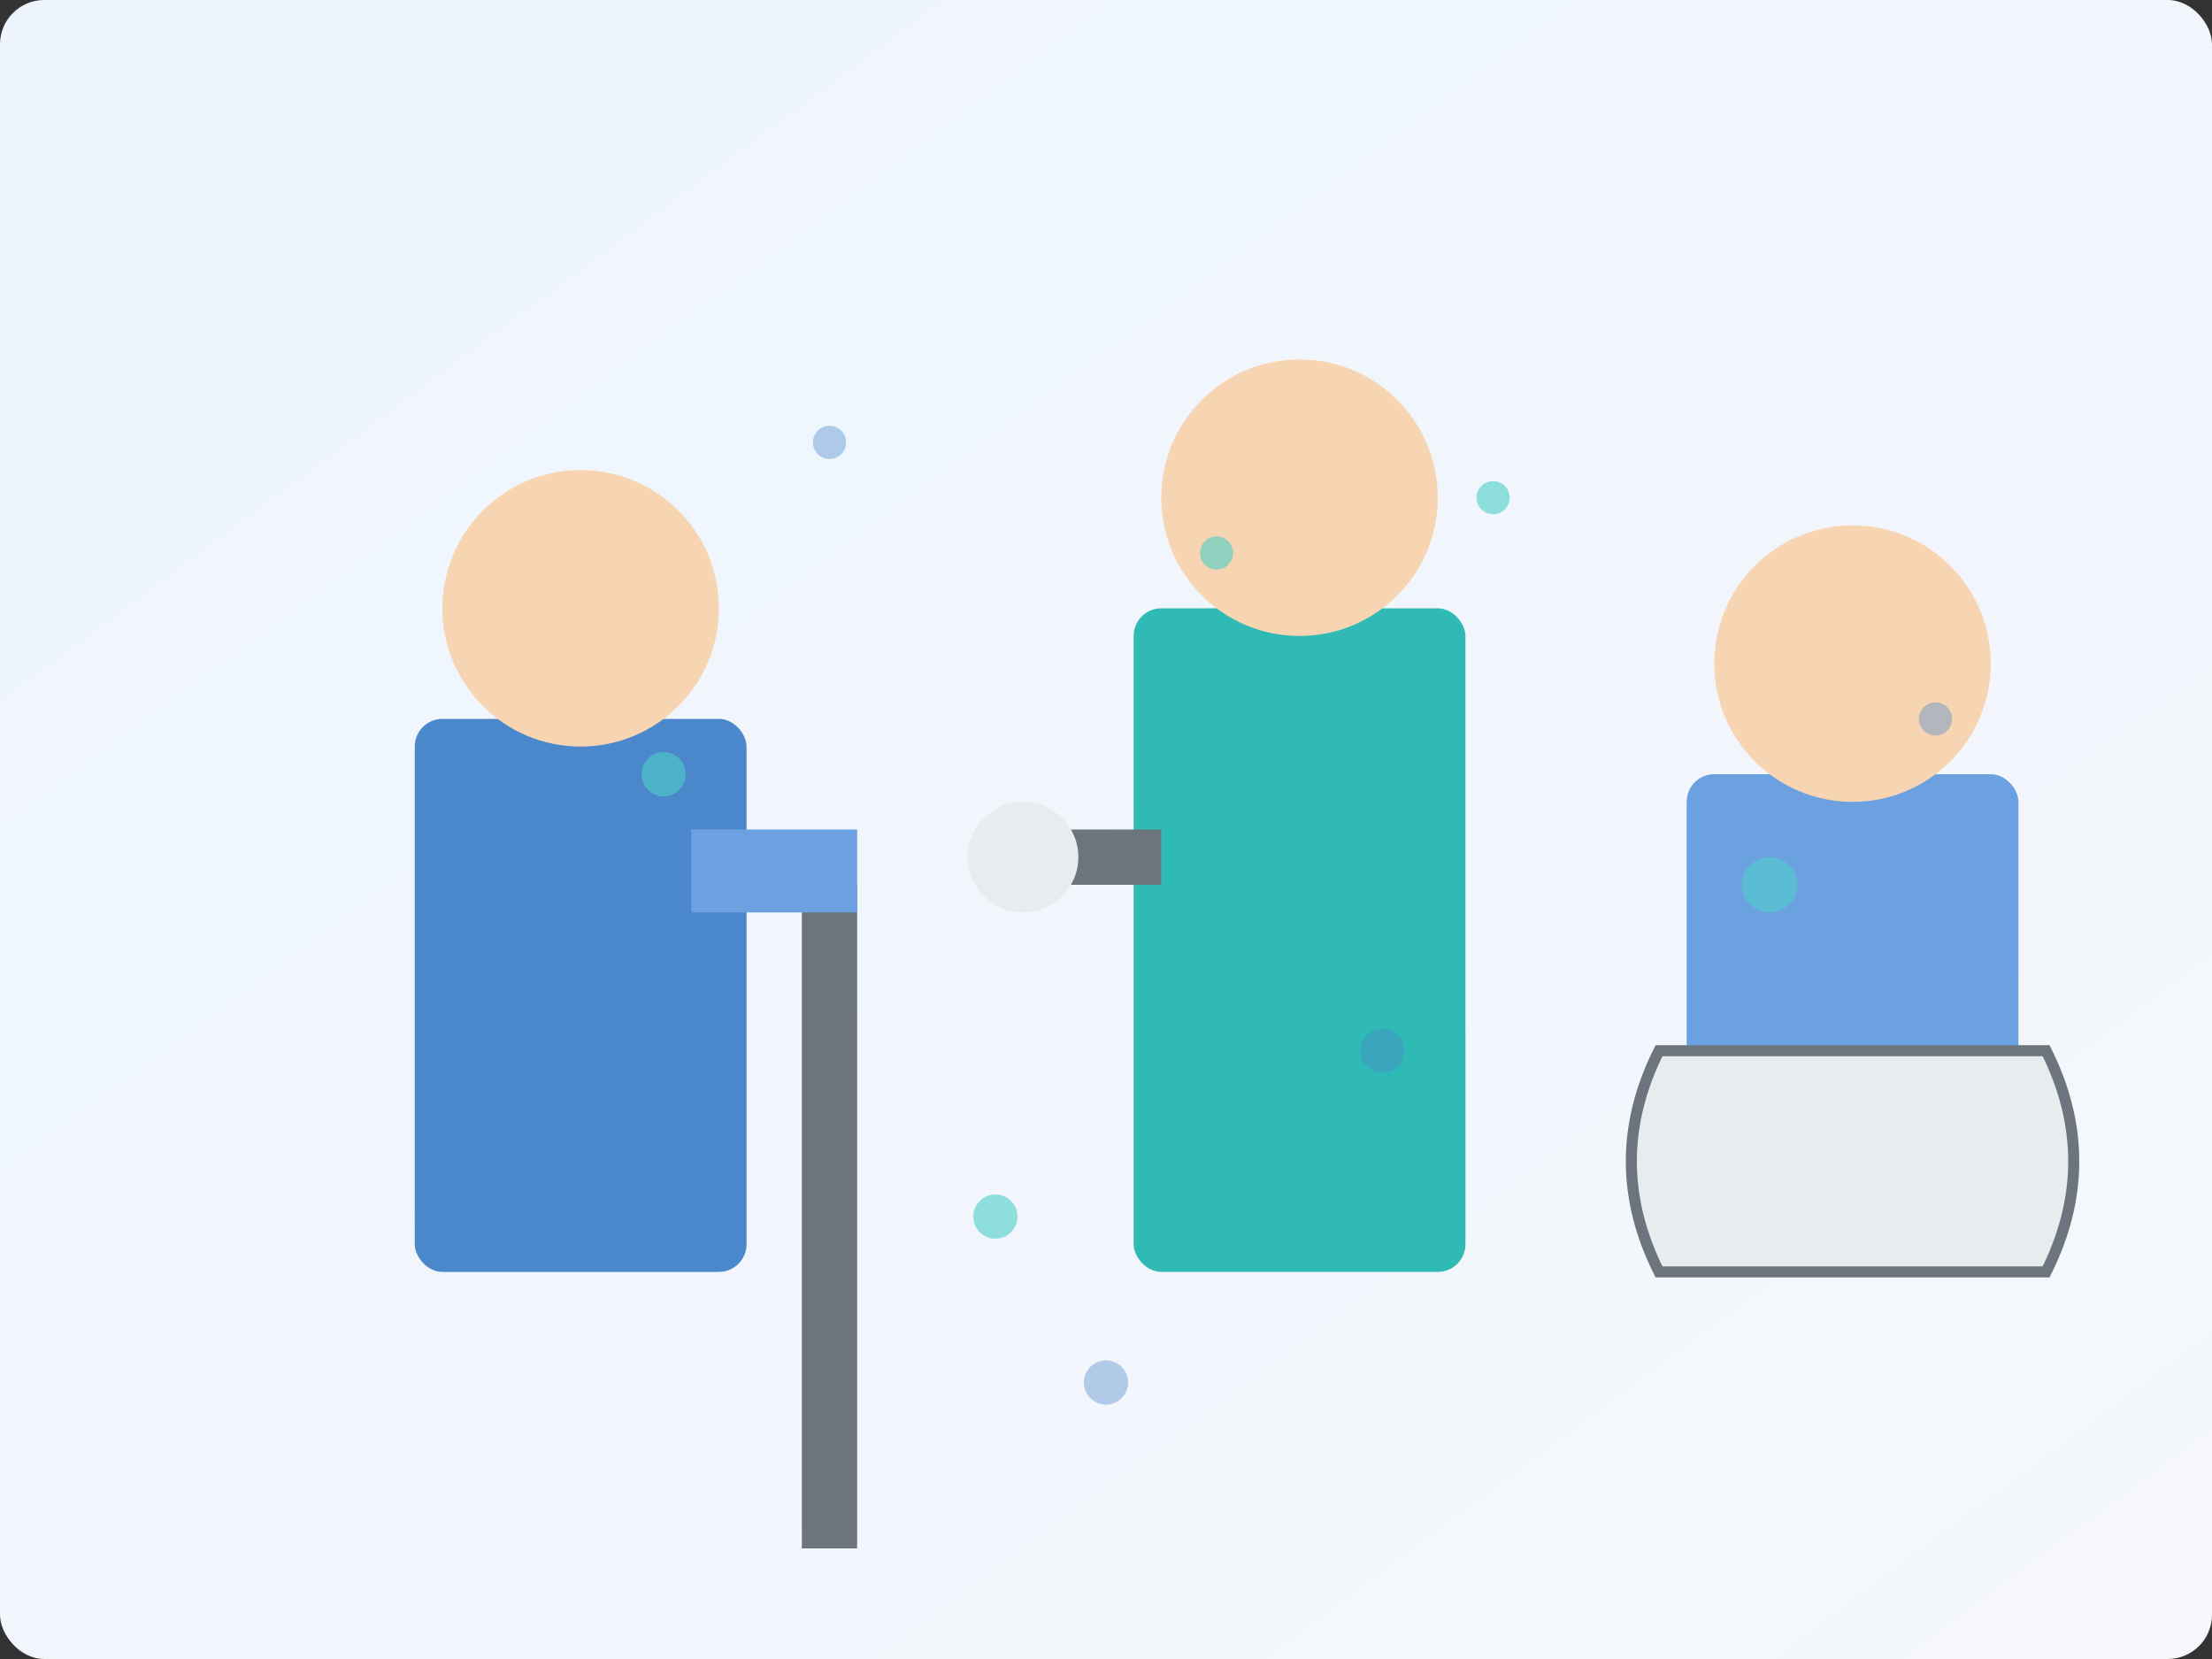 <?xml version="1.0" encoding="UTF-8"?>
<svg width="400" height="300" viewBox="0 0 400 300" xmlns="http://www.w3.org/2000/svg">
  <rect x="0" y="0" width="400" height="300" fill="#333333" stroke="none"/>
  <title>About Us Image</title>
  <defs>
    <linearGradient x1="0%" y1="0%" x2="100%" y2="100%" id="about-gradient">
      <stop stop-color="#eef5ff" offset="0%"/>
      <stop stop-color="#f5f7fa" offset="100%"/>
    </linearGradient>
  </defs>
  <!-- Background -->
  <rect width="400" height="300" fill="url(#about-gradient)" rx="8"/>
  
  <!-- Cleaning Team Illustration -->
  <!-- Person 1 -->
  <g transform="translate(50, 80)">
    <!-- Body -->
    <rect x="25" y="50" width="60" height="100" fill="#4b87cb" rx="5"/>
    <!-- Head -->
    <circle cx="55" cy="30" r="25" fill="#f8d5b2"/>
    <!-- Cleaning Equipment -->
    <rect x="95" y="80" width="10" height="120" fill="#6c757d"/>
    <rect x="75" y="70" width="30" height="15" fill="#6ca1e1"/>
  </g>
  
  <!-- Person 2 -->
  <g transform="translate(180, 60)">
    <!-- Body -->
    <rect x="25" y="50" width="60" height="120" fill="#2fbab5" rx="5"/>
    <!-- Head -->
    <circle cx="55" cy="30" r="25" fill="#f8d5b2"/>
    <!-- Cleaning Equipment -->
    <rect x="0" y="90" width="30" height="10" fill="#6c757d"/>
    <circle cx="5" cy="95" r="10" fill="#e9ecef"/>
  </g>
  
  <!-- Person 3 -->
  <g transform="translate(290, 90)">
    <!-- Body -->
    <rect x="15" y="50" width="60" height="90" fill="#6ca1e1" rx="5"/>
    <!-- Head -->
    <circle cx="45" cy="30" r="25" fill="#f8d5b2"/>
    <!-- Cleaning Equipment -->
    <path d="M10,100 Q0,120 10,140 L80,140 Q90,120 80,100 Z" fill="#e9ecef" stroke="#6c757d" stroke-width="2"/>
  </g>
  
  <!-- Sparkle Elements -->
  <g fill="#4ececa">
    <circle cx="120" cy="140" r="4" opacity="0.6"/>
    <circle cx="220" cy="100" r="3" opacity="0.6"/>
    <circle cx="320" cy="160" r="5" opacity="0.6"/>
    <circle cx="180" cy="220" r="4" opacity="0.6"/>
    <circle cx="270" cy="90" r="3" opacity="0.6"/>
  </g>
  <g fill="#4b87cb">
    <circle cx="150" cy="80" r="3" opacity="0.4"/>
    <circle cx="250" cy="190" r="4" opacity="0.4"/>
    <circle cx="80" cy="220" r="5" opacity="0.4"/>
    <circle cx="350" cy="130" r="3" opacity="0.4"/>
    <circle cx="200" cy="250" r="4" opacity="0.4"/>
  </g>
</svg>